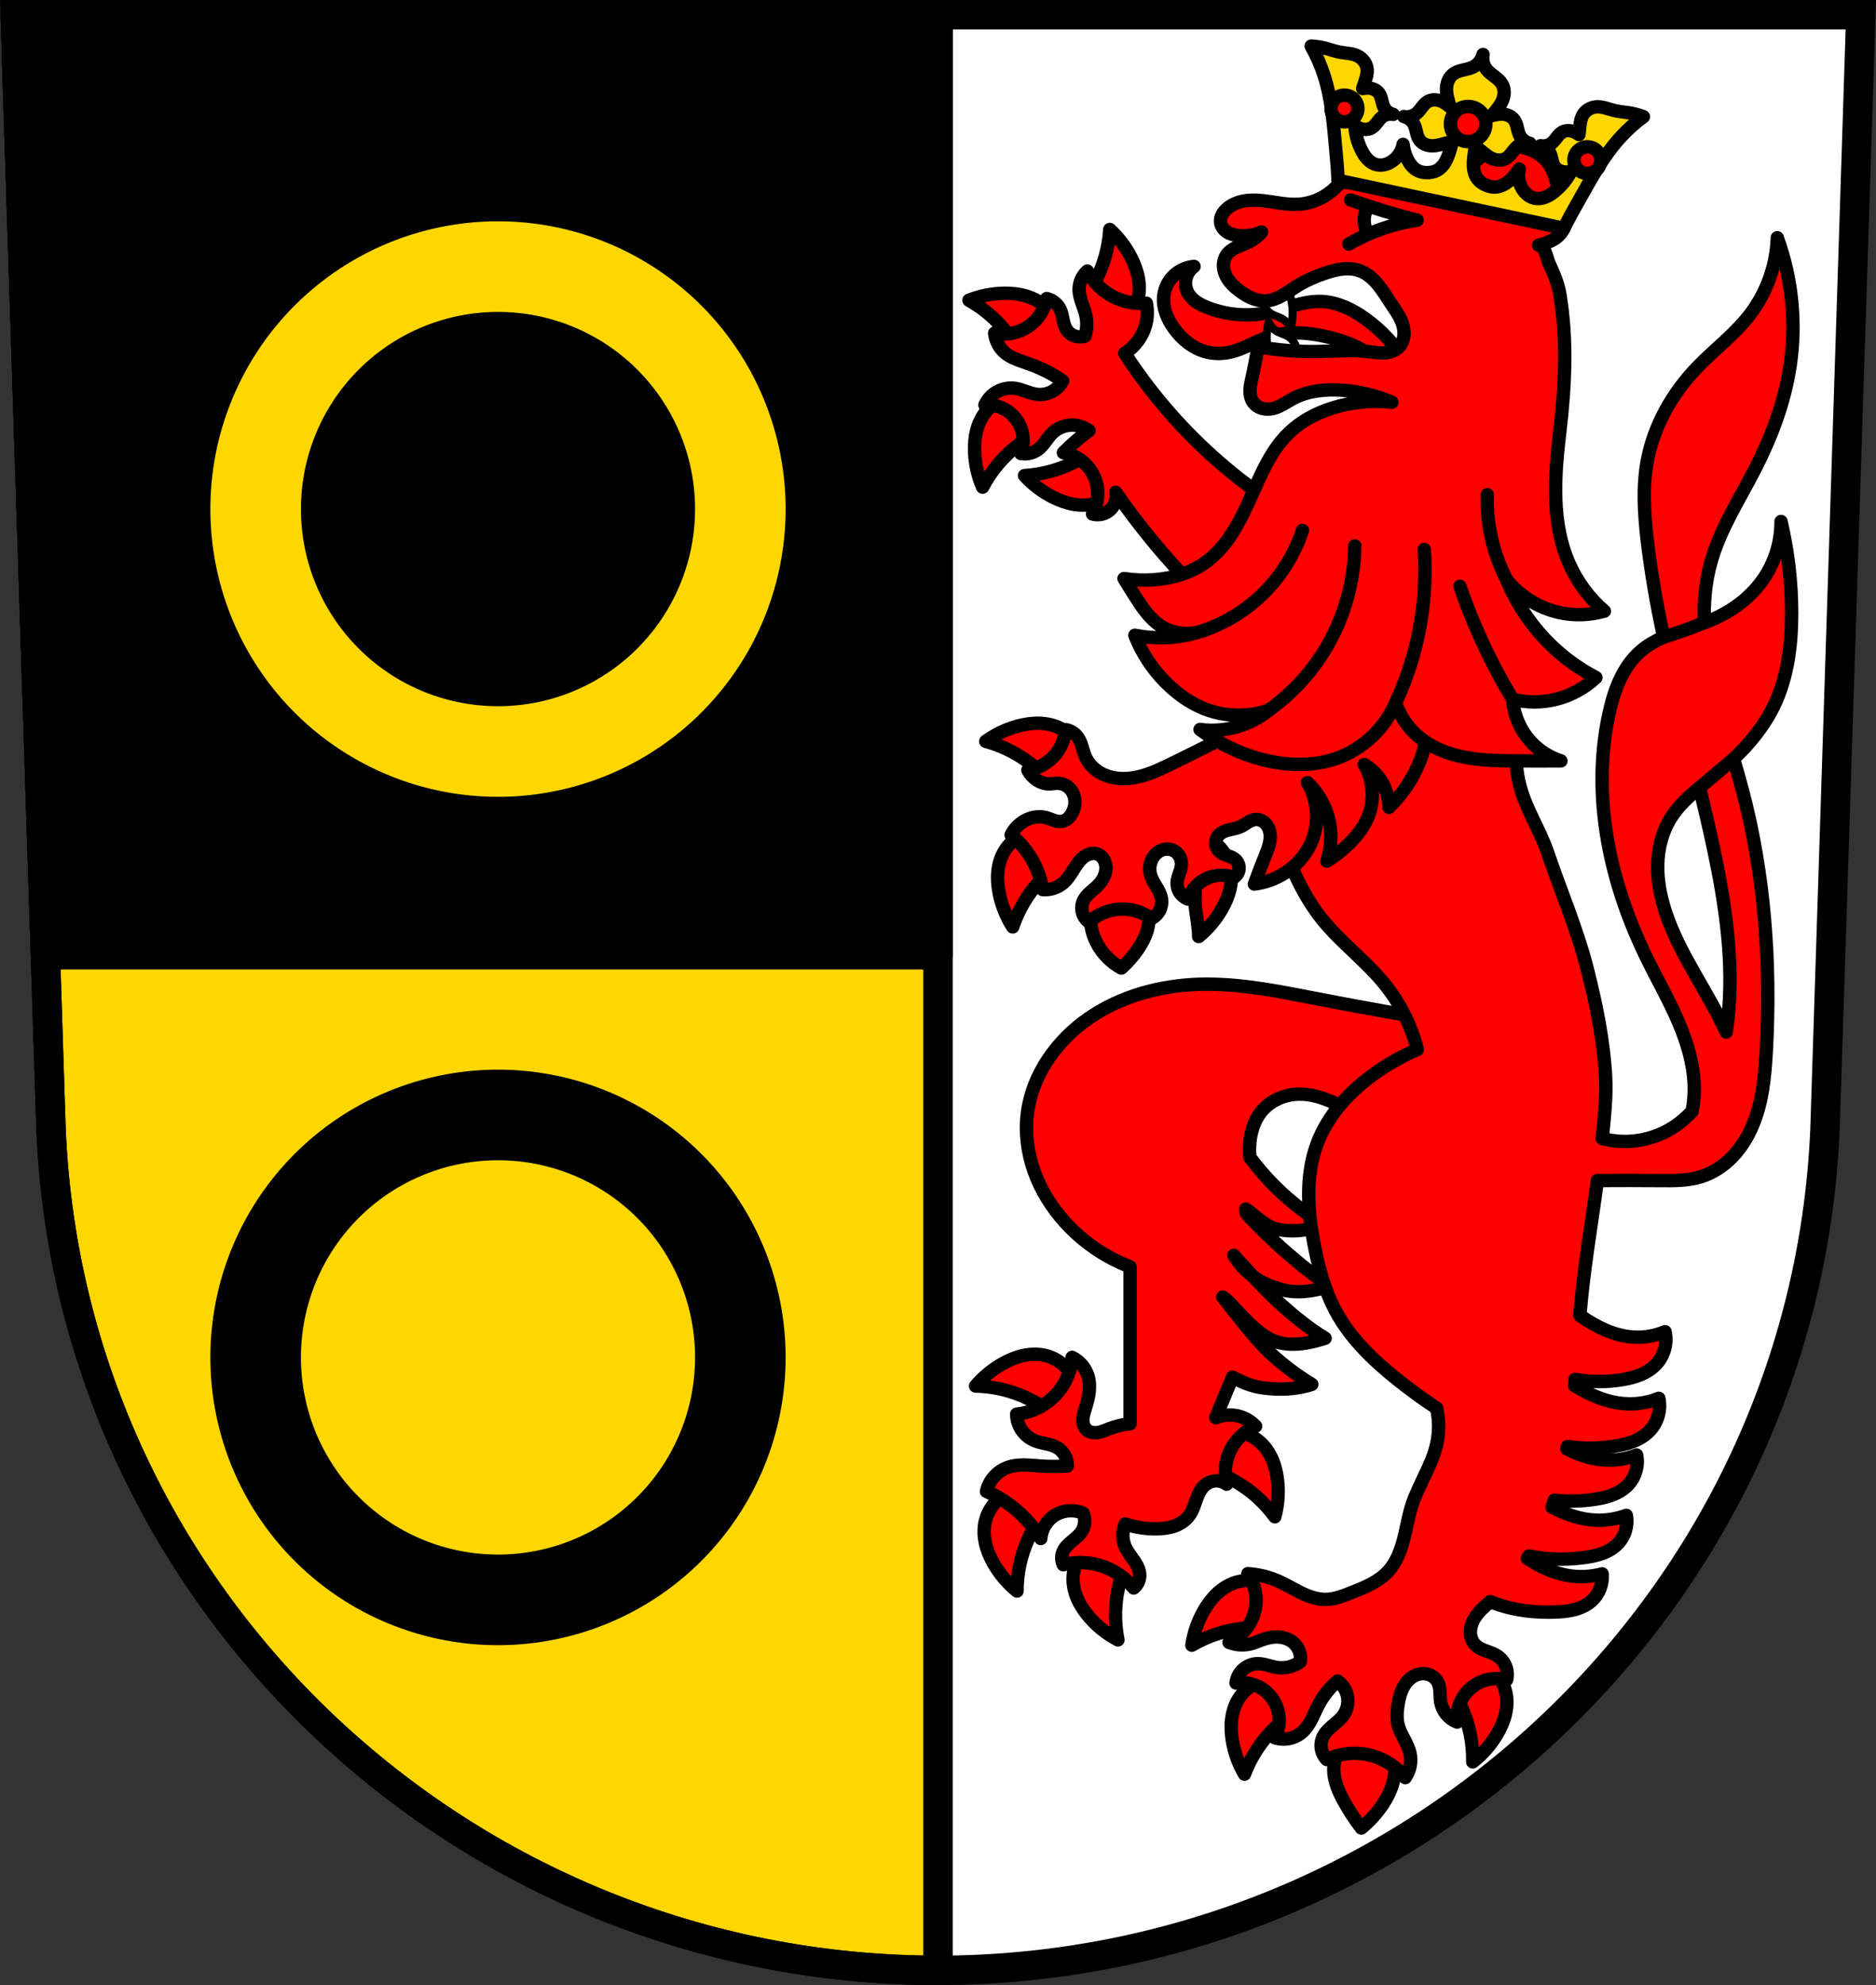 <svg xmlns="http://www.w3.org/2000/svg" width="701.33" height="741.77" viewBox="0 0 701.334 741.769"><rect x="0" y="0" width="701.334" height="741.769" fill="#333333" stroke="none"/><g transform="translate(-27.447-58.62)"><path d="m33.13 64.12l13.398 416.62c7.415 175.25 153.92 314.05 331.59 314.14 177.51-.215 324.07-139.06 331.59-314.14l13.398-416.62h-344.98z" fill="#fff" fill-rule="evenodd"/><g stroke="#000" stroke-width="11"><g stroke-linejoin="round" stroke-linecap="round" transform="translate(27.447 58.62)"><path d="m5.68 5.5l13.398 416.62c7.415 175.25 153.92 314.05 331.59 314.14 0 0 0 0 .002 0v-730.77h-344.99z" fill="#ffd700"/><path d="m5.68 5.5l11.297 351.26h333.69v-351.26h-344.99z"/></g><path d="m33.13 64.12l13.398 416.62c7.415 175.25 153.92 314.05 331.59 314.14 177.51-.215 324.07-139.06 331.59-314.14l13.398-416.62h-344.98z" fill="none" fill-rule="evenodd"/></g><path d="M213.62 141.312A107.527 107.527 0 0 0 106.093 248.84 107.527 107.527 0 0 0 213.62 356.367 107.527 107.527 0 0 0 321.148 248.84 107.527 107.527 0 0 0 213.62 141.312m0 33.859a73.669 73.669 0 0 1 73.67 73.668 73.669 73.669 0 0 1 -73.67 73.668 73.669 73.669 0 0 1 -73.668 -73.668 73.669 73.669 0 0 1 73.668 -73.668z" fill="#ffd700"/><path d="M213.62 458.313A107.527 107.527 0 0 0 106.093 565.841 107.527 107.527 0 0 0 213.62 673.368 107.527 107.527 0 0 0 321.148 565.841 107.527 107.527 0 0 0 213.62 458.313m0 33.859a73.669 73.669 0 0 1 73.67 73.668 73.669 73.669 0 0 1 -73.67 73.668 73.669 73.669 0 0 1 -73.668 -73.668 73.669 73.669 0 0 1 73.668 -73.668z"/><g fill-rule="evenodd"><g stroke="#000" stroke-linejoin="round"><g fill="#f00" stroke-width="5"><path d="m442.32 144.36c3.335 3.039 6.104 6.699 8.121 10.734 1.209 2.419 2.154 4.985 2.611 7.65.457 2.665.419 5.434-.301 8.04-1.28 4.639-4.795 8.607-9.246 10.438l-11.18-10.402c3.791-4.851 6.625-10.445 8.295-16.371.927-3.289 1.498-6.679 1.699-10.09zm-39.42 23.836c2.704-.031 5.426.243 8.02.996 2.597.753 5.071 1.999 7.102 3.785 3.613 3.179 5.646 8.07 5.348 12.877l-14.244 5.51c-2.706-5.53-6.5-10.524-11.1-14.615-2.553-2.271-5.35-4.266-8.33-5.938 4.191-1.672 8.69-2.564 13.201-2.615zm5.07 38.38c.3-.008.602-.008.902.002l5.912 14.08c-5.451 2.862-10.337 6.796-14.297 11.51-2.198 2.616-4.113 5.47-5.699 8.496-1.79-4.142-2.808-8.615-2.986-13.12-.107-2.702.086-5.429.766-8.05.679-2.618 1.856-5.127 3.584-7.207 2.883-3.47 7.313-5.594 11.818-5.713zm28.945 19.76l10.402 11.182c-1.831 4.451-5.798 7.964-10.438 9.244-2.607.719-5.378.758-8.04.301-2.665-.458-5.23-1.402-7.648-2.611-4.04-2.02-7.694-4.787-10.732-8.123 3.411-.201 6.799-.771 10.09-1.697 5.926-1.669 11.52-4.504 16.371-8.295zm-20.762 102.54c2.703.097 5.408.703 7.813 1.939 4.28 2.201 7.445 6.451 8.328 11.182l-12.469 8.82c-3.974-4.702-8.871-8.621-14.33-11.467-3.03-1.579-6.232-2.829-9.529-3.723 3.656-2.644 7.803-4.607 12.166-5.758 2.615-.69 5.319-1.091 8.02-.994zm-1.633 40.21l8.08 12.961c-4.926 3.693-9.123 8.354-12.281 13.639-1.753 2.933-3.187 6.06-4.271 9.297-2.427-3.804-4.145-8.06-5.04-12.48-.536-2.651-.779-5.374-.525-8.07.254-2.692 1.016-5.357 2.391-7.686 2.447-4.144 6.874-7.06 11.648-7.664zm64.25 2.729c4.344 2.072 7.634 6.227 8.658 10.93.575 2.642.462 5.411-.141 8.05-.603 2.636-1.687 5.147-3.03 7.496-2.236 3.919-5.2 7.419-8.697 10.27-.014-3.417-.714-6.783-1.143-10.166-.727-5.738 1.097-12.13-2.423-17.18zm-25.543 20.229c2.653 2.994 4.02 7.091 3.693 11.08-.304 3.713-1.994 7.188-4.104 10.258-1.76 2.562-3.832 4.909-6.154 6.975-3.791-2.06-6.967-5.237-9.03-9.03-1.569-2.887-2.498-6.149-2.461-9.436.04-3.516 1.205-7.01 3.283-9.848zm-39.08 172.61c1.352-.009 2.701.128 4.02.438 4.685 1.101 8.785 4.461 10.785 8.838l-9.967 11.572c-4.993-3.602-10.692-6.221-16.678-7.662-3.322-.8-6.73-1.24-10.146-1.311 2.908-3.449 6.459-6.356 10.414-8.527 2.371-1.301 4.899-2.343 7.545-2.902 1.323-.28 2.677-.436 4.03-.445zm73.66 28.828c3.904-.016 7.818 1.424 10.73 4.03 2.01 1.805 3.544 4.114 4.6 6.604 1.056 2.49 1.648 5.159 1.938 7.848.484 4.486.133 9.06-1.031 13.42-2.01-2.761-4.326-5.304-6.883-7.57-4.608-4.083-10.02-7.259-15.828-9.291l3.785-14.795c.888-.162 1.788-.244 2.689-.248zm-83.47 22.936l11.768 9.738c-3.503 5.063-6.01 10.812-7.334 16.824-.734 3.337-1.106 6.753-1.109 10.17-3.506-2.84-6.482-6.332-8.73-10.244-1.348-2.345-2.439-4.852-3.051-7.486-.611-2.634-.733-5.401-.166-8.04 1.01-4.706 4.286-8.871 8.623-10.957zm30.576 19.605l13.449 7.234c-2.44 5.652-3.767 11.782-3.883 17.938-.065 3.416.24 6.841.908 10.191-3.996-2.096-7.599-4.936-10.572-8.33-1.782-2.034-3.346-4.277-4.463-6.74-1.117-2.463-1.781-5.151-1.744-7.855.065-4.812 2.462-9.54 6.305-12.438zm59.54 13.178c3.01.069 5.997.97 8.498 2.641l-2.398 15.08c-6.141-.441-12.365.329-18.215 2.248-3.247 1.065-6.377 2.481-9.32 4.217.661-4.463 2.153-8.801 4.377-12.727 1.333-2.353 2.936-4.569 4.893-6.436 1.957-1.867 4.279-3.379 6.844-4.236 1.712-.572 3.519-.83 5.322-.789zm87.64 31.12c4.293 2.175 7.484 6.406 8.396 11.131.513 2.655.335 5.42-.33 8.04-.665 2.621-1.81 5.105-3.205 7.422-2.328 3.865-5.374 7.295-8.938 10.06.067-3.416-.237-6.84-.902-10.191-1.2-6.04-3.588-11.837-6.986-16.971zm-79.56 5.691l7.574 13.262c-5.064 3.502-9.436 7.999-12.795 13.158-1.864 2.863-3.417 5.929-4.625 9.125-2.279-3.894-3.833-8.213-4.557-12.666-.434-2.669-.572-5.399-.215-8.08.357-2.681 1.218-5.314 2.682-7.588 2.604-4.047 7.142-6.789 11.936-7.211zm29.04 22.301l16.17 2.064c1.653 4.734 1.775 9.991.344 14.797-1 3.36-2.729 6.474-4.816 9.291-1.985 2.679-4.303 5.111-6.883 7.225-2.431-3.152-4.618-6.491-6.537-9.979-2.052-3.729-3.831-7.787-3.785-12.04.047-4.345 2.123-8.627 5.506-11.355z"/><path d="m478.85 426.37c13.789.009 27.45 2.819 41.01 5.451 16.799 3.262 33.646 6.269 50.54 9.02l12.635 22.11-32.938 21.21c-6.269-4.088-12.748-7.856-19.402-11.281-5.38-2.77-11.1-5.368-17.15-5.414-5.21-.039-10.508 1.986-13.986 5.865-3.373 3.761-4.827 8.939-4.965 13.988-.034 1.256.007 2.504.105 3.746 3.484 4.645 7.332 9.04 11.588 12.977 5 4.632 10.437 8.839 16.26 12.408-5.898 1.951-12.456 2.854-18.4 1.283-4.258-1.125-9.779-6.95-11.01-7.311.014.086.033.172.047.258.073.453.132.907.193 1.361 2.46 2.903 9.803 10.11 15.13 14.696 5.164 4.451 10.437 8.839 16.26 12.408-5.898 1.951-12.485 2.965-18.398 1.283-6.978-1.985-12.75-5.02-17.666-12.713 2.137 2.437 11.457 12.842 17.866 18.555 5.089 4.537 10.437 8.839 16.26 12.408-5.898 1.951-12.553 3.183-18.4 1.283-8.218-2.67-16.951-15.281-19.863-16.658 2.01 2.264 10.641 14.14 17.02 20.21 4.935 4.705 10.437 8.841 16.26 12.41-5.898 1.951-12.309 2.12-18.4 1.283-3.924-.539-7.703-2.08-11.193-3.992-.743 1.747-1.49 3.495-2.225 5.244-1.384 3.296-2.738 6.604-4.061 9.926 3.271-1.39 7.106-1.39 10.377 0 1.702.723 3.25 1.806 4.512 3.158-4.833 2.083-8.704 6.292-10.377 11.281-1.115 3.326-1.274 6.967-.451 10.377-1.106-.803-2.469-1.246-3.836-1.246-1.366 0-2.728.443-3.834 1.246-.91.661-1.639 1.549-2.213 2.516-.574.967-1 2.01-1.385 3.07-.768 2.114-1.393 4.331-2.721 6.146-1.343 1.835-3.333 3.133-5.475 3.898-2.141.766-4.433 1.028-6.707 1.064-3.975.064-7.961-.549-11.732-1.805-1.193 2.69-1.193 5.883 0 8.572.831 1.873 2.183 3.457 3.334 5.152.576.848 1.106 1.732 1.49 2.682.384.95.621 1.97.592 2.994-.05 1.735-.897 3.433-2.256 4.514-3.335-4.117-7.979-7.16-13.09-8.574-4.305-1.192-8.923-1.231-13.248-.115-.728-1.525-.766-3.364-.102-4.918.684-1.6 2.023-2.815 3.363-3.924 1.34-1.109 2.752-2.198 3.67-3.676 1.242-2 1.417-4.623.451-6.77-3.147-1.362-6.918-1.191-9.928.451-3.282 1.79-5.561 5.299-5.865 9.03-2.649-4.279-6.02-8.11-9.926-11.281-3.154-2.56-6.656-4.691-10.379-6.316.48-2.056 1.488-3.987 2.9-5.557 1.413-1.57 3.228-2.774 5.223-3.467 3.868-1.344 8.096-.733 12.182-.451 3.304.228 6.624.228 9.928 0 .043-1.338-.273-2.686-.902-3.867-.63-1.181-1.574-2.193-2.709-2.902-1.276-.798-2.753-1.203-4.221-1.535-1.467-.332-2.958-.604-4.352-1.172-1.964-.801-3.684-2.191-4.879-3.943-1.195-1.753-1.861-3.861-1.889-5.982 6.124-.596 11.955-3.762 15.791-8.572 2.863-3.591 4.618-8.06 4.965-12.635 2.755 1.347 4.923 3.849 5.865 6.768.636 1.97.725 4.086.492 6.143-.233 2.057-.778 4.065-1.395 6.04-.428 1.372-.895 2.755-.957 4.191-.031.718.042 1.446.268 2.129.225.683.608 1.319 1.141 1.801.561.508 1.276.832 2.02.98.742.149 1.511.128 2.258.004 1.493-.248 2.882-.898 4.297-1.436 2.462-.936 5.05-1.544 7.672-1.805v-58.656c-9.279-3.555-17.7-9.325-24.365-16.695-5.01-5.535-9.04-11.986-11.537-19.02-2.5-7.03-3.446-14.645-2.451-22.04 1.923-14.306 11.11-27.03 23.01-35.2 12.1-8.291 26.853-12.232 41.512-12.633.92-.025 1.839-.038 2.758-.037z"/><path d="m509.36 250.41c-14.796-9.02-28.368-20.05-40.23-32.687-7.865-8.377-14.98-17.458-21.232-27.1 3.945-2.442 6.869-6.481 7.958-10.991.609-2.524.659-5.182.144-7.727-4.108.366-8.312-.416-12.01-2.235-4.266-2.097-7.841-5.572-10.06-9.778-1.951 1.751-3.1 4.363-3.073 6.984.017 1.644.471 3.252 1 4.807.532 1.555 1.149 3.088 1.511 4.692.581 2.573.484 5.297-.279 7.822-1.265.427-2.674.412-3.93-.04-1.256-.452-2.351-1.339-3.054-2.475-.674-1.088-.979-2.359-1.234-3.613-.255-1.254-.474-2.531-1-3.697-.944-2.083-2.894-3.681-5.122-4.196-.713 3.733-2.777 7.193-5.723 9.594-3.776 3.077-8.975 4.329-13.738 3.308.291 2.993 1.862 5.839 4.238 7.682 2.051 1.59 4.58 2.405 7.03 3.262 2.335.816 4.651 1.696 6.891 2.746 2.534 1.188 4.967 2.591 7.264 4.191-.895 1.677-2.3 3.078-3.98 3.968-1.68.889-3.629 1.264-5.519 1.061-2.791-.3-5.328-1.802-8.102-2.235-2.298-.359-4.709.052-6.758 1.152-2.049 1.1-3.725 2.881-4.696 4.994 4.191-.29 8.475 1.531 11.175 4.749 1.527 1.821 2.557 4.056 2.947 6.4.391 2.344.142 4.792-.712 7.01 2.336.432 4.847-.195 6.705-1.676 2.02-1.609 3.185-4.06 5.03-5.867 1.789-1.753 4.212-2.844 6.71-3.02 2.498-.177 5.05.56 7.07 2.042-1.999 1.438-3.925 2.977-5.769 4.609-1.316 1.165-2.59 2.377-3.82 3.634 4.761.828 9.05 4.02 11.223 8.334 2.271 4.519 2.144 10.162-.328 14.575 1.149.329 2.384.352 3.545.068 1.161-.284 2.245-.876 3.113-1.698.856-.812 1.5-1.847 1.849-2.974.349-1.127.403-2.345.154-3.498 4.045 5.829 8.317 11.501 12.804 16.997 5.895 7.221 12.161 14.14 18.765 20.719l33.25-29.893z"/><path d="m691.88 147.46c-.323 10.33-3.967 20.531-10.262 28.729-5.701 7.425-13.358 13.08-19.836 19.838-9.179 9.576-16.01 21.588-18.469 34.623-1.884 9.984-1.198 20.27 0 30.359 1.425 12 3.558 23.883 6.06 35.697-3.03 1.335-5.914 2.953-8.422 5.094-3.364 2.871-5.936 6.591-7.83 10.588-1.894 3.996-3.131 8.275-4.09 12.592-2.745 12.353-3.261 25.16-1.988 37.748 1.886 18.652 7.67 36.798 15.895 53.645 3.949 8.09 8.465 15.908 12 24.19 3.539 8.278 6.104 17.15 5.879 26.15-.06 2.395-.329 4.782-.785 7.133-2.118 2.314-4.499 4.373-7.148 6.06-4.725 3.01-10.219 4.807-15.811 5.164-3.572.228-7.179-.138-10.641-1.049.763-7.757 1.69-15.552 1.25-23.326-.759-13.401-3.463-26.686-6.762-39.697-3.788-14.937-9.914-29.18-14.891-43.766-3.902-11.435-11.356-20.344-11.737-34.29-10.339-8.416-15.381-22.23-27.97-26.62-10.271-3.578-21.291-5.696-32.04-4.061-7.509 1.14-14.781 4.154-20.629 9-5.847 4.843-10.212 11.558-11.857 18.973-2.263 10.207.632 20.806 4.063 30.682 3.838 11.04 8.471 22.01 15.789 31.13 7.06 8.801 16.377 15.581 23.463 24.363 5.747 7.121 9.937 15.495 12.186 24.365-5.384 2.332-10.534 5.209-15.342 8.572-9.598 6.713-17.998 15.655-22.11 26.621-4.656 12.421-3.457 26.26-.813 39.25 1.617 7.94 3.781 15.859 7.584 23.02 5.432 10.232 13.97 18.472 23.01 25.719 4.789 3.84 9.76 7.454 14.889 10.828 1 4.437 1 9.1 0 13.537-1.802 7.994-6.701 14.945-9.23 22.74-1.361 4.193-2.02 8.577-3.127 12.844-1.108 4.267-2.731 8.526-5.691 11.793-3.654 4.03-8.92 6.13-13.986 8.121-3.02 1.186-6.115 2.394-9.357 2.443-3.197.048-6.307-1.043-9.186-2.432-2.879-1.389-5.605-3.087-8.529-4.377-3.615-1.596-7.512-2.552-11.455-2.811 2.765 4 3.737 9.196 2.605 13.926-1.221 5.101-4.884 9.56-9.65 11.748 2.702 1.094 5.773 1.25 8.572.436 1.232-.359 2.406-.895 3.611-1.338 1.973-.724 4.064-1.199 6.164-1.105 2.1.094 4.212.792 5.787 2.184.974.861 1.723 1.973 2.156 3.199.433 1.226.548 2.564.33 3.846-2.405 1.784-5.518 2.584-8.486 2.184-2.462-.332-4.807-1.447-7.291-1.455-1.995-.006-3.984.741-5.482 2.059-1.498 1.318-2.492 3.196-2.74 5.176 4.235-.631 8.73.802 11.818 3.768 2.181 2.094 3.657 4.912 4.141 7.896.484 2.985-.027 6.122-1.434 8.799 1.765.564 3.679.656 5.49.262 1.811-.394 3.515-1.272 4.887-2.518 1.432-1.3 2.483-2.968 3.363-4.691.88-1.722 1.607-3.517 2.502-5.232 1.794-3.441 4.262-6.527 7.221-9.03 1.929 1.375 3.289 3.525 3.705 5.857.417 2.332-.115 4.819-1.449 6.777-1.054 1.548-2.55 2.731-3.982 3.938-1.431 1.208-2.856 2.507-3.689 4.184-.686 1.382-.928 2.978-.688 4.502.241 1.524.966 2.967 2.045 4.07 5.297-2.496 11.511-2.987 17.14-1.354 4.761 1.381 9.08 4.26 12.184 8.123 1.817-2.587 2.491-5.948 1.807-9.03-.424-1.914-1.333-3.68-2.238-5.42-.904-1.739-1.823-3.497-2.273-5.406-.556-2.357-.367-4.827 0-7.221.396-2.576 1.015-5.172 2.387-7.387.685-1.108 1.556-2.109 2.607-2.879 1.051-.77 2.286-1.304 3.578-1.467 1.244-.157 2.537.035 3.664.584 1.127.549 2.081 1.457 2.652 2.574.576 1.128.749 2.416.82 3.68.072 1.264.049 2.538.271 3.785.294 1.652 1.022 3.224 2.09 4.518 1.069 1.293 2.473 2.306 4.04 2.908-.27-2.872.318-5.821 1.672-8.369 1.354-2.548 3.466-4.684 5.998-6.068 3.268-1.787 7.22-2.282 10.828-1.355.413-1.679.287-3.487-.355-5.092-.642-1.606-1.797-3-3.254-3.932-1.284-.821-2.759-1.274-4.189-1.801-1.43-.528-2.872-1.165-3.932-2.26-1.206-1.245-1.808-3.01-1.813-4.738-.004-1.733.556-3.437 1.42-4.939 1.473-2.561 3.751-4.51 5.998-6.455 1.028.417 2.065.811 3.119 1.158 6.826 2.248 14.09 3 21.27 2.736 2.423-.09 4.857-.295 7.201-.918 2.343-.622 4.606-1.682 6.398-3.316 2.745-2.499 4.214-6.333 3.844-10.03-3.673 1-7.54 1.282-11.32.826-5.981-.722-11.569-3.265-16.643-6.57.201-.316.399-.636.596-.955 6.637 1.416 13.525 1.507 20.262.66 2.409-.303 4.819-.725 7.1-1.555 2.281-.829 4.444-2.085 6.088-3.871 2.532-2.751 3.667-6.729 2.967-10.402-3.571 1.322-7.401 1.942-11.207 1.811-5.814-.2-11.408-2.134-16.588-4.85.309-.87.597-1.749.885-2.627 4.846.534 9.769.421 14.602-.254 2.421-.338 4.839-.815 7.119-1.697 2.284-.882 4.432-2.186 6.07-4 2.623-2.908 3.759-7.086 2.967-10.918-3.555 1.385-7.394 2.036-11.207 1.898-5.187-.187-10.176-1.825-14.836-4.174.052-.298.101-.597.152-.896 5.678.843 11.494.779 17.18-.059 2.558-.377 5.108-.912 7.508-1.871 2.401-.959 4.657-2.359 6.379-4.287 2.814-3.151 4.01-7.677 3.125-11.807-3.735 1.498-7.785 2.204-11.805 2.055-7.02-.261-13.689-3.084-19.688-6.811.064-.775.134-1.55.195-2.326 5.751 1.055 11.689 1.085 17.463.145 2.443-.397 4.872-.969 7.15-1.939 2.274-.971 4.403-2.356 6.03-4.221 2.771-3.173 3.909-7.7 2.967-11.805-3.525 1.496-7.381 2.202-11.207 2.053-7.485-.291-14.5-3.793-20.625-8.117.182-2.145.371-4.288.588-6.428 1.496-14.719 4.01-29.321 5.961-43.988 7.825-.047 15.651-.049 23.477.018 5.057.043 10.208.096 15.05-1.369 4.537-1.373 8.63-4.056 11.926-7.463 3.296-3.407 5.814-7.521 7.641-11.895 3.654-8.748 4.548-18.373 5.059-27.84 1.759-32.598-.57-65.57-8.893-97.13-1.045-3.963-2.186-7.902-3.35-11.834 6.087-5.798 11.447-12.336 15.09-19.875 5.132-10.614 6.611-22.647 6.623-34.438.012-11.581-1.326-23.16-3.975-34.438.048 7.226-2.048 14.454-5.959 20.531-4.562 7.089-11.488 12.506-19.21 15.895-1.156.507-2.327.97-3.51 1.406-.255-7.627.412-15.234 2.461-22.578 3.482-12.484 10.71-23.523 16.613-35.06 6.168-12.06 10.974-24.916 12.996-38.31 2.42-16.03.759-32.651-4.787-47.881zm-29.06 205.48c1.814 7.496 3.584 15 5.184 22.537 4.467 21.05 7.771 42.668 5.406 64.06-.174 1.576-.388 3.149-.633 4.719-.011-.025-.022-.05-.033-.074-6.895-15.11-17.247-28.621-22.518-44.37-1.959-5.854-3.19-12-3.043-18.17.147-6.172 1.718-12.38 5.03-17.59 2.765-4.351 6.593-7.823 10.607-11.11z" stroke-linecap="round"/><path d="m561.14 317.22c1.152 7.362.608 14.985-1.579 22.11-2.433 7.925-6.902 15.216-12.859 20.981-.027-3.767-1.224-7.517-3.384-10.603-1.537-2.197-3.553-4.057-5.866-5.414 3.381 5.712 3.98 12.988 1.579 19.18-1.536 3.959-4.192 7.401-7.219 10.378-2.526 2.484-5.332 4.683-8.347 6.543 1.309-3.825 1.775-7.936 1.354-11.957-.687-6.558-3.785-12.837-8.573-17.372 4.106 6.862 4.543 15.781 1.128 23.01-2.098 4.441-5.548 8.207-9.701 10.829-3.406 2.15-7.285 3.547-11.28 4.061 1.301-3.554 2.655-7.089 4.061-10.603.523-1.307 1.054-2.616 1.419-3.976.365-1.36.561-2.781.4-4.18-.161-1.399-.699-2.778-1.659-3.808-.48-.515-1.062-.938-1.709-1.216-.647-.278-1.359-.409-2.061-.357-1.049.077-2.028.551-2.928 1.097-.9.545-1.755 1.173-2.712 1.61-1.388.635-2.926.843-4.406 1.218-.74.188-1.472.42-2.153.765-.681.345-1.311.806-1.789 1.401-.675.843-1.017 1.946-.934 3.02.082 1.077.588 2.115 1.386 2.843.851.777 1.971 1.176 3.056 1.562 1.085.387 2.203.8 3.035 1.596.913.874 1.394 2.18 1.264 3.437-.13 1.257-.868 2.437-1.94 3.106-2.079-.767-4.351-1-6.543-.677-2.388.354-4.674 1.375-6.532 2.916-1.858 1.542-3.283 3.6-4.071 5.882-1.29-.488-2.412-1.411-3.139-2.583-.728-1.172-1.057-2.587-.922-3.959.199-2.02 1.353-3.848 1.579-5.866.123-1.098-.04-2.232-.506-3.234-.466-1-1.238-1.866-2.201-2.406-.775-.434-1.664-.657-2.552-.66-.888-.003-1.774.21-2.573.598-1.599.775-2.815 2.238-3.447 3.898-.627 1.646-.702 3.494-.226 5.189.44 1.562 1.319 2.958 2.15 4.352.832 1.394 1.64 2.847 1.911 4.447.25 1.475.017 3.03-.655 4.366-.672 1.337-1.779 2.451-3.112 3.131-2.523-1.86-5.531-3.056-8.642-3.436-5.263-.644-10.773 1.136-14.664 4.738-1.234-.883-2.14-2.215-2.508-3.688-.368-1.473-.195-3.074.478-4.434.558-1.127 1.433-2.067 2.364-2.913.932-.845 1.933-1.615 2.824-2.502.933-.928 1.745-1.989 2.315-3.176.57-1.187.892-2.503.843-3.818-.04-1.067-.33-2.135-.908-3.03-.578-.898-1.455-1.616-2.476-1.93-1.091-.335-2.295-.195-3.347.249-1.052.444-1.963 1.175-2.745 2.01-1.199 1.277-2.111 2.79-3.043 4.273-.932 1.483-1.908 2.965-3.204 4.144-2.124 1.931-5.071 2.925-7.931 2.673-.577-3.551-1.737-7.01-3.419-10.186-2.073-3.921-4.942-7.42-8.382-10.221 1.272-2.586 3.484-4.697 6.126-5.849 2.187-.953 4.69-1.247 6.993-.626 1.017.275 1.98.719 2.983 1.045 1 .325 2.079.531 3.109.309.726-.157 1.398-.522 1.965-1 .567-.48 1.032-1.071 1.419-1.705.639-1.048 1.073-2.225 1.231-3.442.158-1.217.038-2.474-.38-3.628-.418-1.154-1.137-2.202-2.085-2.982-.948-.78-2.125-1.285-3.346-1.403-1.402-.135-2.81.233-4.217.175-1.497-.062-2.951-.611-4.2-1.44-1.393-.925-2.549-2.202-3.332-3.679 3.73-.583 7.243-2.47 9.788-5.259 2.47-2.706 4.01-6.241 4.32-9.892 1.792.305 3.452 1.329 4.529 2.793.78 1.061 1.25 2.317 1.64 3.575.39 1.258.712 2.543 1.242 3.749.858 1.955 2.253 3.66 3.946 4.961 1.693 1.301 3.68 2.203 5.755 2.709 3.784.923 7.795.532 11.545-.52 3.75-1.052 7.286-2.741 10.79-4.443 9.831-4.776 19.582-9.716 29.329-14.664 15.804-8.02 31.596-16.07 47.38-24.14l19.18 11.957z"/><path d="m553.25 194.49c-3.929-6.646-9.27-12.452-15.567-16.92-4.806-3.41-10.355-6.094-16.243-6.317-7.01-.265-13.643 2.937-20.53 4.286-7.361 1.442-15.13.719-22.11-2.03-1.507-.593-2.987-1.285-4.3-2.232-1.313-.948-2.457-2.167-3.145-3.633-.752-1.604-.924-3.473-.475-5.187.449-1.714 1.514-3.259 2.956-4.288-2.775.231-5.461 1.426-7.49 3.334-2.029 1.907-3.388 4.514-3.79 7.27-.326 2.233-.034 4.533.677 6.675.711 2.142 1.833 4.132 3.159 5.958 2.862 3.942 6.827 7.217 11.506 8.573 3.067.889 6.36.926 9.475.226 4.981-1.121 9.367-4.04 14.213-5.64 7.161-2.369 15-1.759 22.335 0 4.552 1.092 9.03 2.626 13.09 4.963 4.09 2.356 7.714 5.518 10.603 9.25l5.64-4.286z"/></g><g fill="#fff" stroke-width="3"><path d="m504.13 196.15c-1.462-2.497-2.443-5.274-2.871-8.136-.453-3.02-.289-6.135.479-9.09.66 1.554 1.862 2.871 3.35 3.669 1.176.631 2.507.939 3.669 1.595 1.685.951 2.936 2.639 3.356 4.527.42 1.889 0 3.948-1.123 5.523l-6.86 1.914z"/><path d="m507.57 164.07c1.462 2.497 2.443 5.274 2.871 8.136.453 3.02.289 6.135-.479 9.09-.66-1.554-1.862-2.871-3.35-3.669-1.176-.631-2.507-.939-3.669-1.595-1.685-.951-2.936-2.639-3.356-4.527-.42-1.889 0-3.948 1.123-5.523l6.86-1.914z"/></g><path d="m627.24 286.99c-5.584-4.809-10.09-10.865-13.09-17.597-6.771-15.208-5.582-32.652-3.61-49.18 2.064-17.3 2.906-34.838 0-51.889-.666-3.906-2.29-7.612-3.937-11.215-1.098-2.401-1.26-6.102-3.937-6.874 4.598-1.168 7.828-2.829 9.405-6.247 1.781-3.863-.418-8.563-1.53-12.669-1.286-4.746-2.132-10.133-5.866-13.536-2.085-1.9-4.663-3.243-7.401-3.925-2.737-.682-5.629-.707-8.392-.136-4.588.947-8.804 3.562-11.731 7.219-2.752 3.44-4.36 7.78-4.512 12.183-.027-2.566-1.208-5.099-3.158-6.768-2.082-1.782-4.888-2.53-7.626-2.629-2.739-.099-5.459.393-8.166.824-8.357 1.33-16.807 2.085-25.27 2.256-1.951 2.441-4.431 4.456-7.219 5.866-2.524 1.276-5.3 2.057-8.122 2.256-4.647.329-9.247-.901-13.883-1.356-2.318-.228-4.675-.26-6.96.19-2.285.45-4.506 1.404-6.23 2.971-.699.635-1.316 1.373-1.734 2.219-.419.846-.633 1.807-.522 2.744.089.752.386 1.474.821 2.093.435.62 1.01 1.139 1.644 1.547 1.277.815 2.795 1.175 4.302 1.323 2.911.286 5.892-.185 8.573-1.354-1.247 1.484-2.79 2.718-4.512 3.61-1.486.769-3.091 1.28-4.614 1.976-1.522.695-3 1.615-3.959 2.987-.763 1.094-1.151 2.43-1.177 3.764-.026 1.334.299 2.663.859 3.873 1.122 2.42 3.134 4.317 5.281 5.899 1.448 1.067 2.988 2.025 4.657 2.694 1.669.669 3.476 1.041 5.27.916 2.105-.147 4.111-.968 5.948-2.01 1.838-1.037 3.541-2.293 5.332-3.409 3.378-2.105 7.05-3.704 10.829-4.963 2.04-.681 4.125-1.267 6.263-1.503 2.138-.236 4.341-.111 6.371.6 2.713.95 4.979 2.895 6.822 5.101 1.842 2.206 3.314 4.691 4.91 7.082 1.719 2.576 3.619 5.113 4.502 8.08.442 1.484.614 3.065.349 4.591-.266 1.525-.989 2.992-2.144 4.02-1.46 1.304-3.481 1.819-5.437 1.876-1.957.057-3.898-.298-5.843-.522-6.132-.706-12.328-.108-18.5 0-7.555.133-15.12-.473-22.56-1.805-.638 3.931-1.39 7.844-2.256 11.731-.338 1.517-.694 3.043-.728 4.596-.034 1.554.281 3.16 1.179 4.428.816 1.153 2.079 1.958 3.443 2.326 1.364.368 2.823.315 4.192-.035 2.63-.673 4.856-2.373 7.255-3.645 5.466-2.897 11.875-3.554 18.05-3.158 6.511.417 12.95 1.95 18.951 4.512-6.479-.701-13.08-.24-19.402 1.354-7.196 1.815-14.11 5.171-19.402 10.378-6.863 6.758-10.498 16.03-14.439 24.816-3.976 8.869-8.742 17.874-16.695 23.463-5.514 3.875-12.229 5.816-18.951 6.317-3.761.28-7.554.128-11.28-.451 1.472 2.426 2.976 4.833 4.512 7.219 2.499 3.884 5.182 7.816 9.02 10.378 4.71 3.14 10.959 3.834 16.243 1.805-4.642 1.617-9.527 2.533-14.439 2.707-3.778.134-7.571-.169-11.28-.902 3.062 7.809 8.07 14.848 14.439 20.304 3.504 3 7.435 5.538 11.731 7.219 7.582 2.967 16.226 3.13 23.914.451-2.836 2.304-6.05 4.141-9.475 5.414-5.158 1.919-10.791 2.545-16.243 1.805 6.97 5.266 14.997 9.125 23.463 11.28 9.02 2.296 18.736 2.62 27.524-.451 9.826-3.434 18.06-11.166 22.11-20.756 1.635 4.887 4.636 9.309 8.573 12.634 4.897 4.136 11.09 6.5 17.392 7.695 6.298 1.195 12.746 1.288 19.16 1.329 5.565.036 11.13.036 16.695 0-3.493-1.109-6.746-2.968-9.475-5.414-4.981-4.466-8.126-10.922-8.573-17.597 5.306 1.322 10.937 1.322 16.243 0 5.546-1.382 10.726-4.207 14.89-8.122-5.192-2.707-10.05-6.05-14.439-9.927-8.232-7.277-14.769-16.46-18.951-26.621 5.322 6.695 13.21 11.297 21.658 12.634 4.95.783 10.07.473 14.89-.902z" fill="#f00" stroke-width="5"/></g><path d="m537.98 135.65l-.857 4.369.657 4.255c-.044.327.006.666.141.967.135.301.356.563.63.747.386.26.868.359 1.332.329.465-.031.915-.185 1.33-.396.83-.423 1.527-1.068 2.335-1.532.742-.426 1.563-.692 2.34-1.049.777-.357 1.537-.831 2-1.55.226-.349.375-.75.411-1.165.037-.414-.041-.841-.24-1.206-.266-.489-.731-.844-1.23-1.089-.499-.245-1.04-.394-1.569-.567-1.701-.556-3.316-1.377-5.05-1.799-.73-.177-1.477-.283-2.228-.314" fill="#fff"/><g stroke="#000" stroke-width="5"><g stroke-linecap="round"><path d="m532.37 133.35c4.259 1.508 8.555 2.915 12.881 4.22 3.973 1.198 7.971 2.308 11.993 3.331-2.845.425-5.664 1.019-8.439 1.777-5.971 1.631-11.733 4.03-17.1 7.107" fill="none" stroke-linejoin="round"/><path d="m539.03 135.64c-.881 1.401-1.419 2.71-1.555 4.364-.171 2.072.3 4.192 1.333 5.996" fill="#fff"/><g fill="none"><path d="m590.7 275.26c-2.716-5.248-4.711-10.868-5.914-16.653-1.03-4.959-1.479-10.04-1.333-15.1"/><path d="m592.95 319.93c-4.79-7.946-9.08-16.194-12.833-24.678-2.543-5.747-4.841-11.602-6.885-17.545"/><path d="m549.18 321.28c4.48-9.597 7.649-19.805 9.391-30.25 1.491-8.939 1.939-18.05 1.333-27.09"/><path d="m501.81 323.99c7.541-5.384 14.09-12.148 19.236-19.856 8.155-12.225 12.686-26.836 12.881-41.53"/><path d="m477.44 294.21c8.33-2.884 16-7.65 22.281-13.839 6.643-6.551 11.711-14.689 14.658-23.541"/><path d="m649.38 296.7c2.504-.762 4.992-1.581 7.459-2.456 2.61-.926 5.199-1.914 7.762-2.964"/><path d="m662.82 352.94l12.713-10.74"/></g></g><path d="m581.87 78.972l-.006.006c-.455 1.977-1.826 3.726-3.644 4.648-1.16.588-2.456.843-3.724 1.14-1.268.297-2.557.654-3.614 1.409-.864.617-1.536 1.479-1.979 2.441-.443.96-.658 2.02-.691 3.072-.074 2.337.724 4.602 1.347 6.859.004.017 0 .032.014.048-1.042-.852-2.115-1.663-3.357-2.167-.398-.162-.81-.289-1.232-.377-.421-.088-.849-.133-1.279-.131-.86.006-1.725.213-2.467.638-.909.519-1.598 1.339-2.236 2.164-.638.825-1.253 1.685-2.071 2.335-1.284 1.02-3.035 1.443-4.655 1.123 1.61.367 3.036 1.464 3.79 2.918.481.927.69 1.962.935 2.973.244 1.012.538 2.041 1.155 2.886.503.69 1.209 1.229 1.992 1.584.782.355 1.641.529 2.5.557 1.902.064 3.746-.567 5.579-1.059.699-.188 1.406-.343 2.118-.484-.292 1.465-.698 2.908-1.181 4.322-.434 1.27-.932 2.53-1.653 3.664-.72 1.134-1.678 2.144-2.873 2.769-1.211.633-2.613.844-3.982.798-1.032-.035-2.069-.215-3.01-.639-1.01-.454-1.874-1.181-2.575-2.029-.701-.848-1.242-1.817-1.686-2.821-.712-1.608-1.184-3.318-1.399-5.061-.474 2.789-2.269 5.325-4.75 6.714-1.508.843-3.306 1.271-5 .909-1.428-.305-2.7-1.152-3.69-2.222-.991-1.066-1.721-2.348-2.337-3.663-1.282-2.739-2.099-5.71-2.239-8.721.544.374 1.111.707 1.725.956.719.291 1.492.462 2.268.457.776-.005 1.556-.19 2.226-.573.818-.468 1.441-1.205 2.02-1.947.575-.742 1.132-1.517 1.871-2.102 1.156-.916 2.732-1.294 4.192-1.01-1.449-.333-2.733-1.321-3.413-2.627-.434-.834-.627-1.765-.848-2.676-.221-.911-.486-1.838-1.043-2.599-.455-.621-1.091-1.106-1.798-1.426-.353-.16-.723-.281-1.103-.363-.379-.082-.766-.13-1.154-.142-.689-.023-1.367.057-2.042.187.374-1.11.744-2.222 1.082-3.338.36-1.187.689-2.41.617-3.648-.064-1.089-.444-2.156-1.065-3.057-.622-.9-1.481-1.632-2.461-2.128-2.032-1.028-4.413-.997-6.653-1.413-1.915-.356-3.75-1.048-5.638-1.526-1.681-.426-3.404-.683-5.137-.764 1.964 3.453 3.574 7.103 4.794 10.876 2.974 9.197 3.603 18.942 4.485 28.557.326 3.552.681 7.146.75 10.716l84.48 17.949c1.526-3.232 3.323-6.368 5.076-9.478 4.744-8.419 9.311-17.06 15.793-24.25 2.66-2.949 5.625-5.627 8.833-7.981-1.614-.63-3.295-1.096-5-1.391-1.919-.331-3.877-.445-5.771-.898-2.216-.53-4.378-1.526-6.653-1.413-1.098.054-2.185.373-3.12.942-.937.569-1.719 1.389-2.223 2.358-.573 1.101-.776 2.35-.933 3.58-.147 1.154-.264 2.318-.376 3.481-.562-.392-1.148-.74-1.786-.998-.359-.145-.734-.26-1.114-.339-.38-.079-.768-.121-1.156-.118-.776.005-1.556.19-2.226.573-.818.468-1.439 1.205-2.01 1.948-.575.742-1.132 1.515-1.871 2.1-1.156.916-2.732 1.294-4.192 1.01 1.45.334 2.733 1.321 3.413 2.627.434.834.626 1.766.847 2.678.221.911.484 1.837 1.041 2.599.455.621 1.091 1.106 1.798 1.426.707.32 1.483.479 2.259.506.662.022 1.316-.049 1.965-.17-1.361 2.693-3.325 5.072-5.617 7.05-1.101.951-2.293 1.824-3.634 2.395-1.342.571-2.849.826-4.279.529-1.695-.358-3.159-1.48-4.19-2.863-1.697-2.276-2.296-5.321-1.586-8.06-.911 1.503-2.044 2.874-3.353 4.053-.817.736-1.708 1.401-2.695 1.89-.988.489-2.078.799-3.182.805-1.033.006-2.053-.252-3.01-.639-1.269-.514-2.462-1.278-3.308-2.348-.835-1.057-1.296-2.367-1.489-3.696-.193-1.328-.132-2.68-.008-4.02.138-1.487.359-2.972.693-4.428.592.418 1.175.85 1.736 1.305 1.473 1.195 2.895 2.52 4.658 3.235.796.323 1.653.514 2.512.508.86-.006 1.724-.213 2.466-.639.909-.519 1.6-1.34 2.238-2.165.638-.825 1.253-1.683 2.071-2.333 1.284-1.02 3.036-1.444 4.656-1.125-1.61-.367-3.036-1.463-3.79-2.916-.481-.927-.69-1.962-.935-2.973-.244-1.012-.54-2.041-1.156-2.886-.503-.69-1.207-1.229-1.99-1.584-.391-.178-.802-.309-1.221-.401-.42-.091-.851-.143-1.28-.157-1.341-.045-2.653.26-3.953.614.011-.013.022-.026.033-.038 1.493-1.807 3.149-3.551 4.04-5.714.402-.978.638-2.03.628-3.086-.011-1.057-.271-2.118-.806-3.03-.656-1.118-1.686-1.969-2.722-2.755-1.036-.786-2.115-1.548-2.933-2.556-1.283-1.581-1.818-3.735-1.423-5.725zm-33.602 22.385c.003 0 .005.003.008.004v-.002l-.009-.002zm55.1 11.706v.002c.003 0 .009 0 .012 0l-.012-.002z" fill="#ffd700" stroke-linejoin="round"/></g></g><g fill="#f00" stroke="#000" stroke-linejoin="round" stroke-linecap="round" stroke-width="5"><path d="m577.672 98.541a6.623 6.572 6.141 0 0 -7.854 5.051 6.623 6.572 6.141 0 0 5.102 7.802 6.623 6.572 6.141 0 0 7.854 -5.05 6.623 6.572 6.141 0 0 -5.101 -7.804z"/><path d="m531.109 94.284a5.022 4.982 6.141 0 0 -5.955 3.829 5.022 4.982 6.141 0 0 3.868 5.916 5.022 4.982 6.141 0 0 5.955 -3.829 5.022 4.982 6.141 0 0 -3.868 -5.916z"/><path d="m621.928 113.581a5.022 4.982 6.141 0 0 -5.955 3.829 5.022 4.982 6.141 0 0 3.868 5.916 5.022 4.982 6.141 0 0 5.954 -3.829 5.022 4.982 6.141 0 0 -3.867 -5.916z"/></g></g></svg>